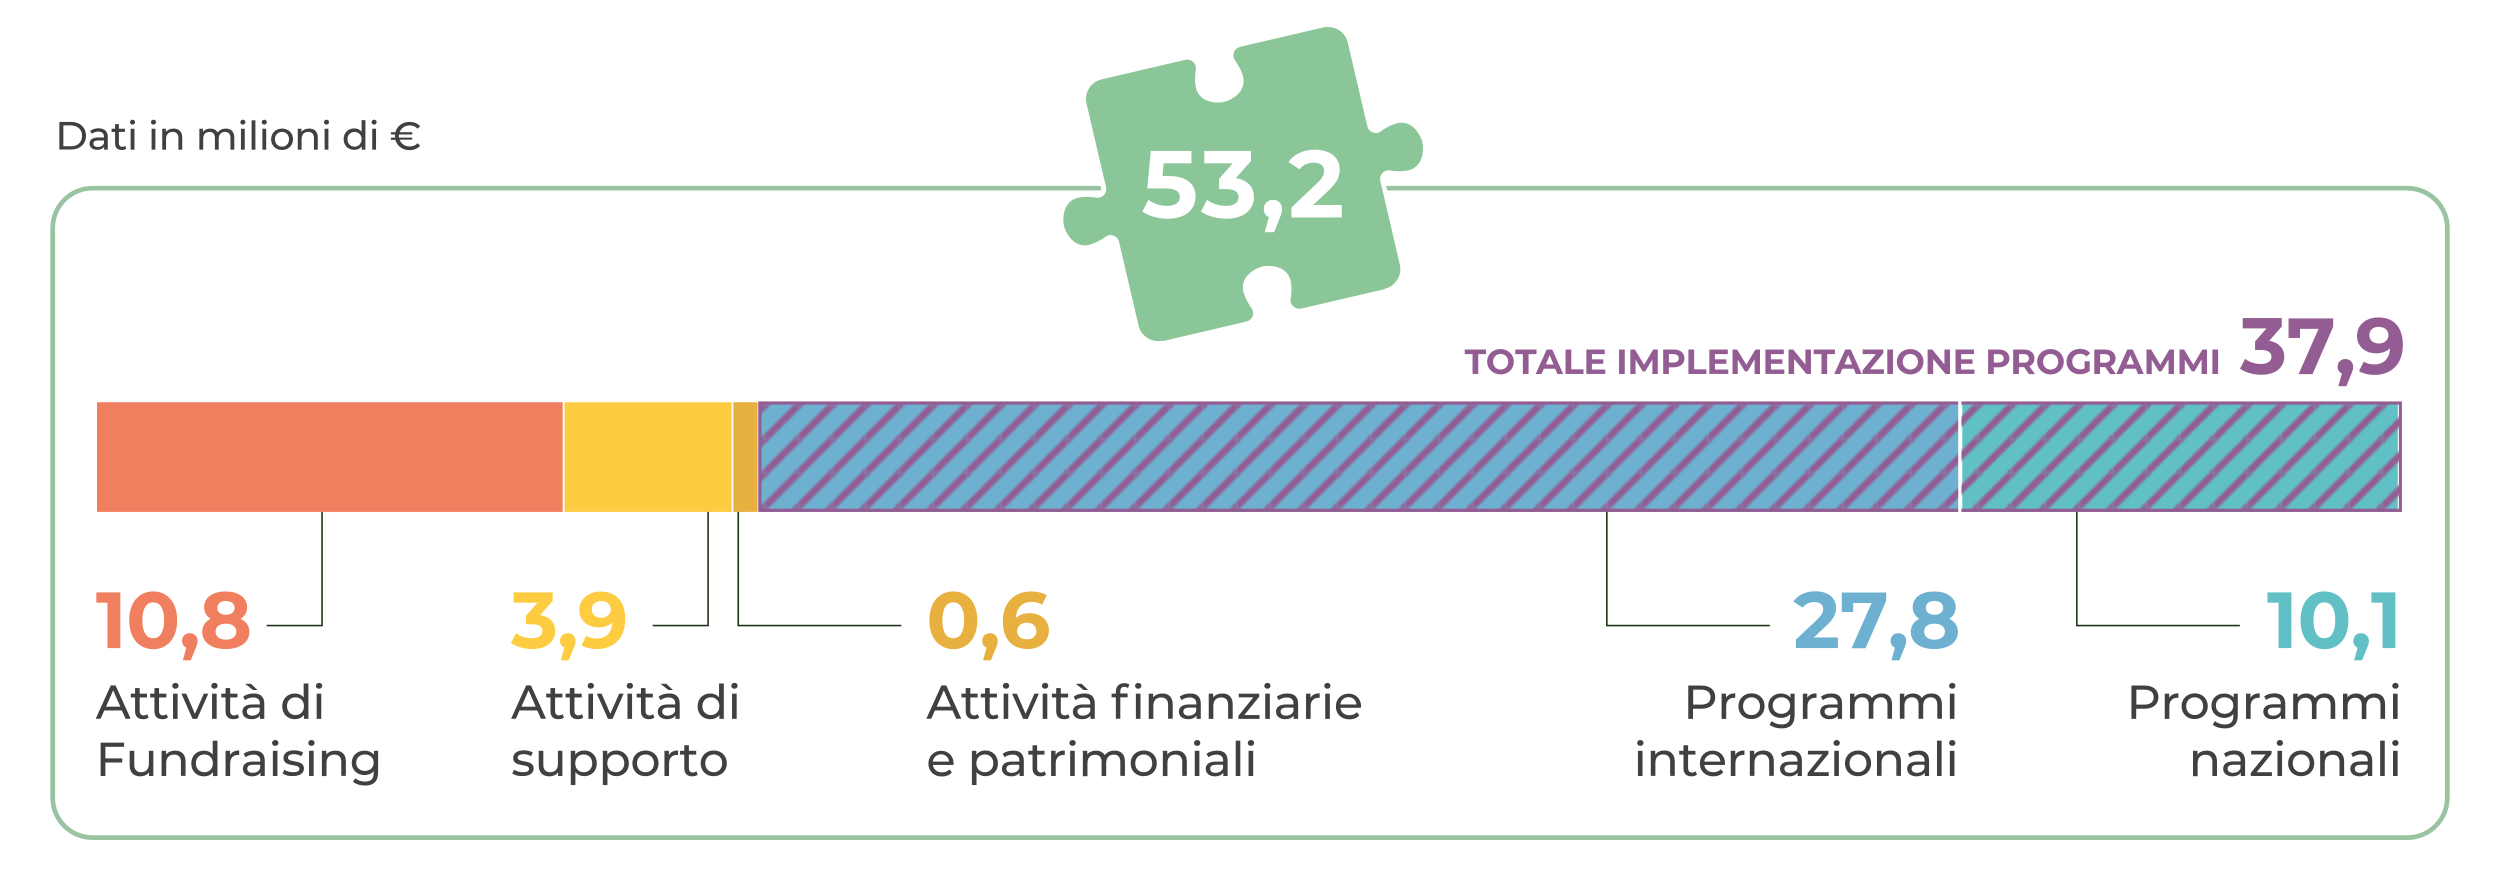<?xml version="1.0" encoding="utf-8"?>
<!-- Generator: Adobe Illustrator 27.9.4, SVG Export Plug-In . SVG Version: 9.03 Build 54784)  -->
<svg version="1.1" id="Livello_1" xmlns="http://www.w3.org/2000/svg" xmlns:xlink="http://www.w3.org/1999/xlink" x="0px" y="0px"
	 viewBox="0 0 1575 550" style="enable-background:new 0 0 1575 550;" xml:space="preserve">
<style type="text/css">
	.st0{fill:none;}
	.st1{fill:#935C92;}
	.st2{fill:#61C0C5;stroke:#FFFFFF;stroke-miterlimit:10;}
	.st3{fill:#6EB0D0;stroke:#FFFFFF;stroke-miterlimit:10;}
	.st4{fill:#E7B03F;stroke:#FFFFFF;stroke-miterlimit:10;}
	.st5{fill:#FECC40;stroke:#FFFFFF;stroke-miterlimit:10;}
	.st6{fill:#EF7F5E;stroke:#FFFFFF;stroke-miterlimit:10;}
	.st7{fill:url(#SVGID_1_);}
	.st8{fill:none;stroke:#FFFFFF;stroke-width:2;stroke-miterlimit:10;}
	.st9{fill:#9AC3A1;}
	.st10{fill:#8AC697;}
	.st11{fill:#FFFFFF;}
	.st12{fill:#404040;}
	.st13{fill:#61C0C5;}
	.st14{fill:#6EB0D0;}
	.st15{fill:#E7B03F;}
	.st16{fill:#FECC40;}
	.st17{fill:#EF7F5E;}
	.st18{fill:none;stroke:#1D3317;stroke-miterlimit:10;}
</style>
<pattern  x="112.1" y="-941.3" width="15.8" height="15.8" patternUnits="userSpaceOnUse" id="Nuovo_campione_pattern_2" viewBox="0 -15.8 15.8 15.8" style="overflow:visible;">
	<g>
		<rect y="-15.8" class="st0" width="15.8" height="15.8"/>
		<path class="st1" d="M15.8,0h-2.3L0-13.4v-2.3h2.3L15.8-2.3V0z M13.4-15.8l2.3,2.3v-2.3H13.4z M2.3,0L0-2.3L0,0H2.3z"/>
	</g>
</pattern>
<g>
	<g>
		<g>
			<g>
				<g>
					<path class="st1" d="M927.7,223.1h-4.9v-2.9h13.4v2.9h-4.9v12.5h-3.6V223.1z"/>
					<path class="st1" d="M936.9,227.9c0-4.6,3.6-8,8.4-8c4.8,0,8.4,3.4,8.4,8s-3.6,8-8.4,8C940.5,235.8,936.9,232.4,936.9,227.9z
						 M950.2,227.9c0-2.9-2.1-4.9-4.8-4.9s-4.8,2-4.8,4.9s2.1,4.9,4.8,4.9S950.2,230.8,950.2,227.9z"/>
					<path class="st1" d="M959.5,223.1h-4.9v-2.9H968v2.9H963v12.5h-3.6V223.1z"/>
					<path class="st1" d="M979.8,232.3h-7.2l-1.4,3.3h-3.7l6.9-15.4h3.5l6.9,15.4h-3.7L979.8,232.3z M978.7,229.6l-2.4-5.9l-2.4,5.9
						H978.7z"/>
					<path class="st1" d="M986.3,220.2h3.6v12.5h7.7v2.9h-11.3V220.2z"/>
					<path class="st1" d="M1011.3,232.7v2.9h-11.9v-15.4h11.6v2.9h-8.1v3.3h7.2v2.8h-7.2v3.6H1011.3z"/>
					<path class="st1" d="M1020,220.2h3.6v15.4h-3.6V220.2z"/>
					<path class="st1" d="M1041,235.6l0-9.2l-4.5,7.6h-1.6l-4.5-7.4v9h-3.3v-15.4h2.9l5.8,9.6l5.7-9.6h2.9l0,15.4H1041z"/>
					<path class="st1" d="M1061.2,225.8c0,3.4-2.6,5.6-6.7,5.6h-3.1v4.2h-3.6v-15.4h6.7C1058.6,220.2,1061.2,222.3,1061.2,225.8z
						 M1057.6,225.8c0-1.7-1.1-2.7-3.3-2.7h-2.9v5.3h2.9C1056.5,228.4,1057.6,227.4,1057.6,225.8z"/>
					<path class="st1" d="M1063.7,220.2h3.6v12.5h7.7v2.9h-11.3V220.2z"/>
					<path class="st1" d="M1088.8,232.7v2.9h-11.9v-15.4h11.6v2.9h-8.1v3.3h7.2v2.8h-7.2v3.6H1088.8z"/>
					<path class="st1" d="M1105.4,235.6l0-9.2l-4.5,7.6h-1.6l-4.5-7.4v9h-3.3v-15.4h2.9l5.8,9.6l5.7-9.6h2.9l0,15.4H1105.4z"/>
					<path class="st1" d="M1124.1,232.7v2.9h-11.9v-15.4h11.6v2.9h-8.1v3.3h7.2v2.8h-7.2v3.6H1124.1z"/>
					<path class="st1" d="M1140.9,220.2v15.4h-2.9l-7.7-9.4v9.4h-3.5v-15.4h2.9l7.7,9.4v-9.4H1140.9z"/>
					<path class="st1" d="M1147.5,223.1h-4.9v-2.9h13.4v2.9h-4.9v12.5h-3.6V223.1z"/>
					<path class="st1" d="M1167.9,232.3h-7.2l-1.4,3.3h-3.7l6.9-15.4h3.5l6.9,15.4h-3.7L1167.9,232.3z M1166.8,229.6l-2.4-5.9
						l-2.4,5.9H1166.8z"/>
					<path class="st1" d="M1186.9,232.7v2.9h-13.5v-2.3l8.4-10.2h-8.3v-2.9h13v2.3l-8.4,10.2H1186.9z"/>
					<path class="st1" d="M1189,220.2h3.6v15.4h-3.6V220.2z"/>
					<path class="st1" d="M1195,227.9c0-4.6,3.6-8,8.4-8c4.8,0,8.4,3.4,8.4,8s-3.6,8-8.4,8C1198.6,235.8,1195,232.4,1195,227.9z
						 M1208.3,227.9c0-2.9-2.1-4.9-4.8-4.9c-2.8,0-4.8,2-4.8,4.9s2.1,4.9,4.8,4.9C1206.2,232.8,1208.3,230.8,1208.3,227.9z"/>
					<path class="st1" d="M1228.5,220.2v15.4h-2.9l-7.7-9.4v9.4h-3.5v-15.4h2.9l7.7,9.4v-9.4H1228.5z"/>
					<path class="st1" d="M1243.9,232.7v2.9h-11.9v-15.4h11.6v2.9h-8.1v3.3h7.2v2.8h-7.2v3.6H1243.9z"/>
					<path class="st1" d="M1265.9,225.8c0,3.4-2.6,5.6-6.7,5.6h-3.1v4.2h-3.6v-15.4h6.7C1263.3,220.2,1265.9,222.3,1265.9,225.8z
						 M1262.3,225.8c0-1.7-1.1-2.7-3.3-2.7h-2.9v5.3h2.9C1261.2,228.4,1262.3,227.4,1262.3,225.8z"/>
					<path class="st1" d="M1278.2,235.6l-3-4.3h-0.2h-3.1v4.3h-3.6v-15.4h6.7c4.1,0,6.7,2.1,6.7,5.6c0,2.3-1.2,4-3.2,4.9l3.5,5
						H1278.2z M1274.9,223.1h-2.9v5.4h2.9c2.2,0,3.3-1,3.3-2.7C1278.2,224.1,1277.1,223.1,1274.9,223.1z"/>
					<path class="st1" d="M1283.4,227.9c0-4.6,3.6-8,8.4-8c4.8,0,8.4,3.4,8.4,8s-3.6,8-8.4,8C1287,235.8,1283.4,232.4,1283.4,227.9z
						 M1296.7,227.9c0-2.9-2.1-4.9-4.8-4.9s-4.8,2-4.8,4.9s2.1,4.9,4.8,4.9S1296.7,230.8,1296.7,227.9z"/>
					<path class="st1" d="M1313.2,227.6h3.3v6.2c-1.7,1.3-4,2-6.2,2c-4.8,0-8.4-3.3-8.4-8s3.6-8,8.5-8c2.7,0,5,0.9,6.4,2.7l-2.3,2.1
						c-1.1-1.2-2.4-1.7-4-1.7c-3,0-5,2-5,4.9c0,2.9,2,4.9,5,4.9c1,0,1.9-0.2,2.8-0.7V227.6z"/>
					<path class="st1" d="M1329.3,235.6l-3-4.3h-0.2h-3.1v4.3h-3.6v-15.4h6.7c4.1,0,6.7,2.1,6.7,5.6c0,2.3-1.2,4-3.2,4.9l3.5,5
						H1329.3z M1326,223.1h-2.9v5.4h2.9c2.2,0,3.3-1,3.3-2.7C1329.3,224.1,1328.2,223.1,1326,223.1z"/>
					<path class="st1" d="M1345.6,232.3h-7.2l-1.4,3.3h-3.7l6.9-15.4h3.5l6.9,15.4h-3.7L1345.6,232.3z M1344.5,229.6l-2.4-5.9
						l-2.4,5.9H1344.5z"/>
					<path class="st1" d="M1366.2,235.6l0-9.2l-4.5,7.6h-1.6l-4.5-7.4v9h-3.3v-15.4h2.9l5.8,9.6l5.7-9.6h2.9l0,15.4H1366.2z"/>
					<path class="st1" d="M1387,235.6l0-9.2l-4.5,7.6h-1.6l-4.5-7.4v9h-3.3v-15.4h2.9l5.8,9.6l5.7-9.6h2.9l0,15.4H1387z"/>
					<path class="st1" d="M1393.8,220.2h3.6v15.4h-3.6V220.2z"/>
				</g>
			</g>
		</g>
	</g>
	<g>
		<g>
			<g>
				<rect x="1235.7" y="252.9" class="st2" width="275.4" height="70.1"/>
			</g>
		</g>
		<g>
			<g>
				<rect x="477.7" y="252.9" class="st3" width="757.9" height="70.1"/>
			</g>
		</g>
		<g>
			<g>
				<rect x="461.4" y="252.9" class="st4" width="16.4" height="70.1"/>
			</g>
		</g>
		<g>
			<g>
				<rect x="355.1" y="252.9" class="st5" width="106.3" height="70.1"/>
			</g>
		</g>
		<g>
			<g>
				<rect x="60.6" y="252.9" class="st6" width="294.4" height="70.1"/>
			</g>
		</g>
	</g>
	<g>
		<g>
			<path class="st1" d="M1439.1,224.8c0,5.9-4.6,11.3-14.5,11.3c-4.9,0-10-1.4-13.4-3.8l3.2-6.2c2.7,2,6.4,3.2,10,3.2
				c4.1,0,6.6-1.7,6.6-4.5c0-2.7-2-4.3-6.6-4.3h-3.7v-5.4l7.2-8.2h-15v-6.5h24.6v5.3l-7.9,9C1435.9,215.8,1439.1,219.7,1439.1,224.8
				z"/>
			<path class="st1" d="M1469.9,200.5v5.3l-13,29.9h-8.8l12.6-28.5H1449v5.7h-7.2v-12.3H1469.9z"/>
			<path class="st1" d="M1482.5,231.1c0,1.3-0.2,2.3-1.4,5l-2.9,7.2h-5l2.2-8c-1.7-0.7-2.7-2.2-2.7-4.3c0-2.9,2.1-4.8,4.9-4.8
				C1480.5,226.2,1482.5,228.2,1482.5,231.1z"/>
			<path class="st1" d="M1513.8,217.3c0,12.1-7.3,18.9-17.9,18.9c-3.7,0-7.3-0.9-9.7-2.4l3-6c1.9,1.3,4.2,1.8,6.6,1.8
				c5.8,0,9.6-3.5,9.9-10.2c-2.1,2.1-5.1,3.2-8.7,3.2c-6.8,0-12.1-4.3-12.1-10.9c0-7.2,5.9-11.7,13.3-11.7
				C1507.8,199.8,1513.8,205.9,1513.8,217.3z M1504.7,211.1c0-3-2.3-5.2-6.1-5.2c-3.5,0-5.9,2-5.9,5.2s2.4,5.3,6,5.3
				C1502.2,216.4,1504.7,214.2,1504.7,211.1z"/>
		</g>
	</g>
	<g>
		<g>
			<g>
				
					<pattern  id="SVGID_1_" xlink:href="#Nuovo_campione_pattern_2" patternTransform="matrix(1.327 0 0 -1.338 2669.111 8115.002)">
				</pattern>
				<rect x="478.7" y="253.9" class="st7" width="1033.5" height="67.6"/>
				<path class="st1" d="M1511.3,254.9v65.6H479.7v-65.6H1511.3 M1513.3,252.9H477.7v69.6h1035.5V252.9L1513.3,252.9z"/>
			</g>
		</g>
	</g>
	<line class="st8" x1="1234.7" y1="252.4" x2="1234.7" y2="323"/>
	<g>
		<path class="st9" d="M1516.7,120.1c13,0,23.6,10.5,23.6,23.6v358.9c0,13-10.5,23.6-23.6,23.6H58.3c-13,0-23.6-10.5-23.6-23.6
			V143.6c0-13,10.5-23.6,23.6-23.6H1516.7 M1516.7,117.1H58.3c-14.6,0-26.6,11.9-26.6,26.6v358.9c0,14.6,11.9,26.6,26.6,26.6h1458.4
			c14.6,0,26.6-11.9,26.6-26.6V143.6C1543.3,129,1531.4,117.1,1516.7,117.1L1516.7,117.1z"/>
	</g>
	<g>
		<path class="st10" d="M731,216.4c-0.6,0.1-1.1,0.1-1.7,0.1c-6.6,0-12.3-4.5-13.8-11l-0.1-0.4l0,0l-12.2-52.3
			c-0.4-1.8-2.1-3.1-3.9-3.1c-0.8,0-1.5,0.2-2.2,0.7c-3.8,2.7-7.4,4.4-10.7,5.3c-1.1,0.3-2.3,0.4-3.4,0.4c-8.3,0-13.3-8.3-14.5-13.5
			c-0.7-2.9-1-9.2,2.1-14.1c1.9-2.9,4.6-4.8,8.1-5.5c1.6-0.3,3.4-0.5,5.4-0.5c2,0,4.2,0.2,6.5,0.5c0.2,0,0.4,0,0.6,0
			c1.2,0,2.3-0.5,3-1.5c0.8-1,1-2.2,0.8-3.4l-10.9-47l0,0l-1.3-5.8c-1.7-7.5,2.8-15,10.2-16.9l0,0l0.4-0.1l52.7-12.3
			c0.5-0.1,1.1-0.2,1.6-0.2c2,0,4,0.9,5.3,2.5c1.3,1.5,1.9,3.5,1.6,5.5c-0.7,4.2-0.7,7.8-0.1,10.8c1.6,7.5,9.2,8.3,12.4,8.3
			c1.3,0,2.6-0.1,3.6-0.4c3.2-0.7,7.6-3.2,9.8-6.8c1.4-2.3,1.7-4.8,1-7.4c-0.8-2.9-2.4-6.2-4.8-9.7c-1.3-1.9-1.6-4.2-0.8-6.4
			c0.8-2.2,2.7-3.8,5-4.3L835,15.5l0,0.1c0.6-0.1,1.2-0.1,1.8-0.1c6.6,0,12.3,4.5,13.8,11l0.8,3.6l0,0l11.4,49.1
			c0.4,1.8,2.1,3.1,3.9,3.1c0.8,0,1.5-0.2,2.2-0.7c3.8-2.7,7.4-4.4,10.7-5.3c1.1-0.3,2.3-0.4,3.4-0.4c8.3,0,13.3,8.3,14.5,13.5
			c0.7,2.9,1,9.2-2.1,14.1c-1.9,2.9-4.6,4.8-8.1,5.5c-1.6,0.3-3.4,0.5-5.4,0.5c-2,0-4.2-0.2-6.5-0.5c-0.2,0-0.4,0-0.6,0
			c-1.2,0-2.3,0.5-3,1.5c-0.8,1-1,2.2-0.8,3.4l12.2,52.1l0.2,0.6c0.9,3.7,0.2,7.5-1.8,10.7c-1.7,2.8-4.3,4.8-7.4,5.9l0.1,0.3
			L820,196c-0.5,0.1-1.1,0.2-1.6,0.2c-2,0-4-0.9-5.3-2.5c-1.3-1.5-1.9-3.5-1.6-5.5c0.7-4.2,0.7-7.8,0.1-10.8
			c-1.6-7.5-9.2-8.3-12.4-8.3c-1.3,0-2.6,0.1-3.6,0.4c-3.2,0.7-7.6,3.2-9.8,6.8c-1.4,2.3-1.7,4.8-1,7.4c0.8,2.9,2.4,6.2,4.8,9.7
			c1.3,1.9,1.6,4.2,0.8,6.4c-0.8,2.2-2.7,3.8-5,4.3L733,216.3l-1.8,1.4L731,216.4z"/>
		<path class="st11" d="M836.8,17c5.8,0,11,4,12.3,9.8l0,0l0,0l0,0l0,0l12.3,52.7c0.6,2.6,2.9,4.3,5.4,4.3c1,0,2.1-0.3,3-1
			c2.9-2.1,6.5-4.1,10.2-5.1c1-0.3,2-0.4,3-0.4c7.6,0,12.1,8,13.1,12.3c1.1,4.8,0.5,15.8-9.1,17.8c-1.6,0.3-3.4,0.5-5.1,0.5
			c-2.1,0-4.3-0.2-6.3-0.5c-0.3,0-0.6-0.1-0.8-0.1c-3.4,0-6,3.3-5.2,6.7l12.3,52.7l0,0l0,0l0,0l0,0l0,0l0,0
			c1.6,6.8-2.7,13.6-9.5,15.2l0,0l0,0c0,0,0,0,0,0l0.1,0.2l-52.7,12.3c-0.4,0.1-0.8,0.1-1.3,0.1c-3.2,0-5.9-2.9-5.4-6.2
			c0.6-3.6,0.8-7.7,0-11.3c-1.6-7.5-8.6-9.5-13.9-9.5c-1.5,0-2.9,0.2-3.9,0.4c-4.8,1.1-14.4,6.6-11.9,16.1c0.9,3.6,3,7.2,5.1,10.2
			c2.2,3.1,0.5,7.5-3.3,8.4l-52.7,12.3l0,0l0-0.3l0,0c-1,0.2-1.9,0.3-2.9,0.3c-5.8,0-11-4-12.3-9.8l0,0l0,0l0,0l-12.3-52.7
			c-0.6-2.6-2.9-4.3-5.4-4.3c-1,0-2.1,0.3-3,1c-2.9,2.1-6.5,4.1-10.2,5.1c-1,0.3-2,0.4-3,0.4c-7.6,0-12.1-8-13.1-12.3
			c-1.1-4.8-0.5-15.8,9.1-17.8c1.6-0.3,3.4-0.5,5.1-0.5c2.1,0,4.3,0.2,6.3,0.5c0.3,0,0.6,0.1,0.8,0.1c3.4,0,6-3.3,5.2-6.7
			l-12.3-52.7l0,0l0,0l0,0c-1.6-6.8,2.7-13.6,9.5-15.2l0,0l0,0l52.7-12.3c0.4-0.1,0.8-0.1,1.3-0.1c3.2,0,5.9,2.9,5.4,6.2
			c-0.6,3.6-0.8,7.7,0,11.3c1.6,7.5,8.6,9.5,13.9,9.5c1.5,0,2.9-0.2,3.9-0.4c4.8-1.1,14.4-6.6,11.9-16.1c-0.9-3.6-3-7.2-5.1-10.2
			c-2.2-3.1-0.5-7.5,3.3-8.4l52.7-12.3l0,0l0,0C834.8,17.1,835.8,17,836.8,17 M872.3,182.3L872.3,182.3L872.3,182.3L872.3,182.3
			 M732.3,214.9L732.3,214.9L732.3,214.9L732.3,214.9 M836.1,13.7l-2.9,0.7l-52.7,12.3c-2.8,0.6-5,2.6-6,5.3c-1,2.6-0.6,5.5,1,7.8
			c2.3,3.3,3.9,6.4,4.6,9.2c0.6,2.3,0.3,4.4-0.9,6.3c-2.1,3.4-6.4,5.5-8.9,6.1c-0.9,0.2-2.1,0.3-3.2,0.3c-2.8,0-9.6-0.7-11-7.1
			c-0.6-2.8-0.6-6.2,0.1-10.3c0.4-2.4-0.3-4.8-1.9-6.7c-1.6-1.9-4-3-6.5-3c-0.6,0-1.3,0.1-1.9,0.2L693.2,47l-0.7,0.2l-0.1,0.1
			c-8,2.3-12.9,10.5-11,18.7l2.7,11.4l0,0l9.6,41.3c0.2,0.7,0,1.5-0.5,2.1c-0.5,0.6-1.1,0.9-1.8,0.9c-0.1,0-0.2,0-0.4,0
			c-2.4-0.4-4.6-0.6-6.7-0.6c-2.1,0-4,0.2-5.7,0.5c-3.9,0.8-7,3-9.1,6.2c-3,4.7-3.3,11-2.3,15.2c0.7,3.1,2.5,6.5,4.7,9.1
			c3.1,3.7,7,5.6,11.3,5.6c1.2,0,2.5-0.2,3.7-0.5c3.5-0.9,7.2-2.7,11.1-5.5c0.4-0.3,0.8-0.4,1.3-0.4c1,0,2.1,0.7,2.4,1.9l12.1,51.9
			l0,0l0.2,0.8c1.7,7.1,7.9,12.1,15.3,12.1c0.1,0,0.2,0,0.4,0l0.4,2.6l3.6-2.9l52-12.1c2.8-0.6,5-2.6,6-5.3c1-2.6,0.6-5.5-1-7.8
			c-2.3-3.3-3.9-6.4-4.6-9.2c-0.6-2.3-0.3-4.4,0.9-6.3c2.1-3.4,6.4-5.5,8.9-6.1c0.9-0.2,2.1-0.3,3.2-0.3c2.8,0,9.6,0.7,11,7.1
			c0.6,2.8,0.6,6.2-0.1,10.3c-0.4,2.4,0.3,4.8,1.9,6.7c1.6,1.9,4,3,6.5,3c0.6,0,1.3-0.1,1.9-0.2l52.7-12.3l2.9-0.7l-0.1-0.5
			c5.9-2.6,9.6-8.7,9.2-15.2l0.2-0.1l-0.4-1.9c0-0.2-0.1-0.5-0.1-0.7l-0.3-1.2l0,0l-12-51.5c-0.2-0.7,0-1.5,0.5-2.1
			c0.5-0.6,1.1-0.9,1.8-0.9c0.1,0,0.2,0,0.4,0c2.4,0.4,4.6,0.6,6.7,0.6c2.1,0,4-0.2,5.7-0.5c3.9-0.8,7-3,9.1-6.2
			c3-4.7,3.3-11,2.3-15.2c-0.7-3.1-2.5-6.5-4.7-9.1c-3.1-3.7-7-5.6-11.3-5.6c-1.2,0-2.5,0.2-3.7,0.5c-3.5,0.9-7.2,2.7-11.1,5.5
			c-0.4,0.3-0.8,0.4-1.3,0.4c-1,0-2.1-0.7-2.4-1.9l-10.6-45.6l0,0l-1.6-7.1c0-0.2-0.1-0.4-0.1-0.6l0-0.1l0,0
			c-1.9-6.8-8-11.5-15.1-11.5c-0.2,0-0.4,0-0.6,0L836.1,13.7L836.1,13.7z"/>
	</g>
	<g>
		<g>
			<path class="st11" d="M753.2,123.9c0,7.4-5.5,13.9-17.5,13.9c-5.8,0-11.9-1.6-16-4.5l3.8-7.4c3.2,2.4,7.6,3.8,11.9,3.8
				c4.9,0,7.9-2,7.9-5.5c0-3.3-2.2-5.5-9.8-5.5h-10.7l2.2-23.6h25.6v7.8h-17.5l-0.7,8h3.4C748.3,110.8,753.2,116.4,753.2,123.9z"/>
			<path class="st11" d="M790,124.2c0,7.1-5.5,13.6-17.4,13.6c-5.9,0-11.9-1.6-16-4.5l3.8-7.4c3.2,2.4,7.6,3.8,12,3.8
				c4.9,0,7.9-2,7.9-5.4c0-3.2-2.3-5.2-7.9-5.2h-4.4v-6.4l8.6-9.8h-17.9v-7.8h29.4v6.3l-9.5,10.8C786.2,113.4,790,118,790,124.2z"/>
			<path class="st11" d="M807.7,131.7c0,1.6-0.2,2.7-1.6,6l-3.4,8.6h-5.9l2.6-9.5c-2-0.8-3.2-2.6-3.2-5.1c0-3.5,2.5-5.8,5.8-5.8
				C805.3,125.9,807.7,128.2,807.7,131.7z"/>
			<path class="st11" d="M845.3,129.1v7.9h-31.7v-6.3l16.2-15.3c3.7-3.5,4.4-5.7,4.4-7.7c0-3.3-2.3-5.2-6.7-5.2
				c-3.6,0-6.7,1.4-8.7,4.2l-7.1-4.6c3.2-4.7,9.1-7.8,16.7-7.8c9.4,0,15.6,4.8,15.6,12.4c0,4.1-1.1,7.8-7,13.3l-9.7,9.1H845.3z"/>
		</g>
	</g>
	<g>
		<g>
			<g>
				<path class="st12" d="M1359.8,439.2c0,4.6-3.3,7.3-8.8,7.3h-5.2v6.4h-3v-21h8.2C1356.5,431.9,1359.8,434.6,1359.8,439.2z
					 M1356.8,439.2c0-3-2-4.7-5.8-4.7h-5.1v9.4h5.1C1354.8,443.9,1356.8,442.2,1356.8,439.2z"/>
				<path class="st12" d="M1372.4,436.8v2.8c-0.2,0-0.5,0-0.7,0c-3.1,0-5,1.9-5,5.4v7.9h-2.9V437h2.8v2.7
					C1367.6,437.8,1369.6,436.8,1372.4,436.8z"/>
				<path class="st12" d="M1374.4,444.9c0-4.7,3.5-8.1,8.3-8.1c4.8,0,8.2,3.4,8.2,8.1s-3.5,8.1-8.2,8.1
					C1377.9,453.1,1374.4,449.7,1374.4,444.9z M1388,444.9c0-3.4-2.3-5.6-5.3-5.6c-3.1,0-5.4,2.2-5.4,5.6s2.3,5.6,5.4,5.6
					C1385.7,450.5,1388,448.3,1388,444.9z"/>
				<path class="st12" d="M1409.8,437v13.7c0,5.6-2.8,8.2-8.2,8.2c-2.9,0-5.8-0.8-7.6-2.4l1.4-2.2c1.5,1.3,3.8,2.1,6.1,2.1
					c3.8,0,5.5-1.7,5.5-5.3v-1.3c-1.4,1.7-3.5,2.5-5.7,2.5c-4.6,0-8.1-3.1-8.1-7.7s3.5-7.7,8.1-7.7c2.4,0,4.5,0.9,5.9,2.6V437
					H1409.8z M1407,444.5c0-3.1-2.3-5.2-5.5-5.2c-3.2,0-5.5,2.1-5.5,5.2c0,3.1,2.3,5.2,5.5,5.2C1404.7,449.7,1407,447.6,1407,444.5z
					"/>
				<path class="st12" d="M1423.6,436.8v2.8c-0.2,0-0.5,0-0.7,0c-3.1,0-5,1.9-5,5.4v7.9h-2.9V437h2.8v2.7
					C1418.8,437.8,1420.8,436.8,1423.6,436.8z"/>
				<path class="st12" d="M1439.7,443.3v9.6h-2.7v-2.1c-1,1.4-2.7,2.3-5.2,2.3c-3.6,0-5.9-1.9-5.9-4.7c0-2.6,1.6-4.7,6.4-4.7h4.6
					v-0.6c0-2.4-1.4-3.8-4.3-3.8c-1.9,0-3.8,0.7-5,1.7l-1.2-2.2c1.6-1.3,4-2,6.6-2C1437.2,436.8,1439.7,438.9,1439.7,443.3z
					 M1436.8,448v-2.2h-4.4c-2.8,0-3.7,1.1-3.7,2.5c0,1.6,1.3,2.6,3.5,2.6C1434.4,450.8,1436.1,449.9,1436.8,448z"/>
				<path class="st12" d="M1471.2,443.7v9.2h-2.9v-8.8c0-3.1-1.5-4.6-4.1-4.6c-2.9,0-4.8,1.8-4.8,5.3v8.2h-2.9v-8.8
					c0-3.1-1.5-4.6-4.1-4.6c-2.9,0-4.8,1.8-4.8,5.3v8.2h-2.9V437h2.8v2.4c1.1-1.6,3.1-2.5,5.5-2.5c2.4,0,4.5,1,5.5,2.9
					c1.2-1.8,3.4-2.9,6.1-2.9C1468.5,436.8,1471.2,439.1,1471.2,443.7z"/>
				<path class="st12" d="M1502.6,443.7v9.2h-2.9v-8.8c0-3.1-1.5-4.6-4.1-4.6c-2.9,0-4.8,1.8-4.8,5.3v8.2h-2.9v-8.8
					c0-3.1-1.5-4.6-4.1-4.6c-2.9,0-4.8,1.8-4.8,5.3v8.2h-2.9V437h2.8v2.4c1.1-1.6,3.1-2.5,5.5-2.5c2.4,0,4.5,1,5.5,2.9
					c1.2-1.8,3.4-2.9,6.1-2.9C1500,436.8,1502.6,439.1,1502.6,443.7z"/>
				<path class="st12" d="M1507.1,432.1c0-1,0.8-1.9,2-1.9s2,0.8,2,1.8c0,1.1-0.8,1.9-2,1.9C1508,433.9,1507.1,433.1,1507.1,432.1z
					 M1507.6,437h2.9v15.9h-2.9V437z"/>
				<path class="st12" d="M1396.7,479.7v9.2h-2.9v-8.8c0-3.1-1.6-4.6-4.3-4.6c-3.1,0-5,1.8-5,5.3v8.2h-2.9V473h2.8v2.4
					c1.2-1.6,3.2-2.5,5.7-2.5C1394,472.8,1396.7,475.1,1396.7,479.7z"/>
				<path class="st12" d="M1414.4,479.3v9.6h-2.7v-2.1c-1,1.4-2.7,2.3-5.2,2.3c-3.6,0-5.9-1.9-5.9-4.7c0-2.6,1.6-4.7,6.4-4.7h4.6
					v-0.6c0-2.4-1.4-3.8-4.3-3.8c-1.9,0-3.8,0.7-5,1.7l-1.2-2.2c1.6-1.3,4-2,6.6-2C1411.9,472.8,1414.4,474.9,1414.4,479.3z
					 M1411.5,484v-2.2h-4.4c-2.8,0-3.7,1.1-3.7,2.5c0,1.6,1.3,2.6,3.5,2.6C1409.1,486.8,1410.8,485.9,1411.5,484z"/>
				<path class="st12" d="M1431.3,486.5v2.4h-13.3V487l9.4-11.7h-9.2V473h12.9v1.9l-9.4,11.6H1431.3z"/>
				<path class="st12" d="M1434.3,468.1c0-1,0.8-1.9,2-1.9c1.1,0,2,0.8,2,1.8c0,1.1-0.8,1.9-2,1.9
					C1435.2,469.9,1434.3,469.1,1434.3,468.1z M1434.8,473h2.9v15.9h-2.9V473z"/>
				<path class="st12" d="M1441.5,480.9c0-4.7,3.5-8.1,8.3-8.1c4.8,0,8.2,3.4,8.2,8.1s-3.5,8.1-8.2,8.1
					C1445,489.1,1441.5,485.7,1441.5,480.9z M1455.1,480.9c0-3.4-2.3-5.6-5.3-5.6c-3.1,0-5.4,2.2-5.4,5.6s2.3,5.6,5.4,5.6
					C1452.8,486.5,1455.1,484.3,1455.1,480.9z"/>
				<path class="st12" d="M1476.8,479.7v9.2h-2.9v-8.8c0-3.1-1.6-4.6-4.3-4.6c-3.1,0-5,1.8-5,5.3v8.2h-2.9V473h2.8v2.4
					c1.2-1.6,3.2-2.5,5.7-2.5C1474.1,472.8,1476.8,475.1,1476.8,479.7z"/>
				<path class="st12" d="M1494.5,479.3v9.6h-2.7v-2.1c-1,1.4-2.7,2.3-5.2,2.3c-3.6,0-5.9-1.9-5.9-4.7c0-2.6,1.6-4.7,6.4-4.7h4.6
					v-0.6c0-2.4-1.4-3.8-4.3-3.8c-1.9,0-3.8,0.7-5,1.7l-1.2-2.2c1.6-1.3,4-2,6.6-2C1492,472.8,1494.5,474.9,1494.5,479.3z
					 M1491.6,484v-2.2h-4.4c-2.8,0-3.7,1.1-3.7,2.5c0,1.6,1.3,2.6,3.5,2.6C1489.2,486.8,1490.9,485.9,1491.6,484z"/>
				<path class="st12" d="M1499.5,466.6h2.9v22.3h-2.9V466.6z"/>
				<path class="st12" d="M1507.1,468.1c0-1,0.8-1.9,2-1.9s2,0.8,2,1.8c0,1.1-0.8,1.9-2,1.9C1508,469.9,1507.1,469.1,1507.1,468.1z
					 M1507.6,473h2.9v15.9h-2.9V473z"/>
			</g>
		</g>
		<g>
			<g>
				<path class="st13" d="M1443.6,373.2v35.1h-8.1v-28.6h-7v-6.5H1443.6z"/>
				<path class="st13" d="M1449.3,390.8c0-11.6,6.4-18.2,15.1-18.2c8.7,0,15.1,6.6,15.1,18.2s-6.4,18.2-15.1,18.2
					C1455.7,408.9,1449.3,402.4,1449.3,390.8z M1471.2,390.8c0-8-2.8-11.3-6.9-11.3c-4,0-6.8,3.3-6.8,11.3c0,8,2.8,11.3,6.8,11.3
					C1468.4,402.1,1471.2,398.7,1471.2,390.8z"/>
				<path class="st13" d="M1492.4,403.8c0,1.3-0.2,2.3-1.4,5l-2.9,7.2h-5l2.2-8c-1.7-0.7-2.7-2.2-2.7-4.3c0-2.9,2.1-4.8,4.9-4.8
					C1490.3,399,1492.4,401,1492.4,403.8z"/>
				<path class="st13" d="M1509.1,373.2v35.1h-8.1v-28.6h-7v-6.5H1509.1z"/>
			</g>
		</g>
	</g>
	<g>
		<g>
			<g>
				<path class="st12" d="M1080.6,439.2c0,4.6-3.3,7.3-8.8,7.3h-5.2v6.4h-3v-21h8.2C1077.3,431.9,1080.6,434.6,1080.6,439.2z
					 M1077.6,439.2c0-3-2-4.7-5.8-4.7h-5.1v9.4h5.1C1075.6,443.9,1077.6,442.2,1077.6,439.2z"/>
				<path class="st12" d="M1093.2,436.8v2.8c-0.2,0-0.5,0-0.7,0c-3.1,0-5,1.9-5,5.4v7.9h-2.9V437h2.8v2.7
					C1088.4,437.8,1090.4,436.8,1093.2,436.8z"/>
				<path class="st12" d="M1095.2,444.9c0-4.7,3.5-8.1,8.3-8.1c4.8,0,8.2,3.4,8.2,8.1c0,4.7-3.5,8.1-8.2,8.1
					C1098.7,453.1,1095.2,449.7,1095.2,444.9z M1108.8,444.9c0-3.4-2.3-5.6-5.3-5.6c-3.1,0-5.4,2.2-5.4,5.6c0,3.4,2.3,5.6,5.4,5.6
					C1106.5,450.5,1108.8,448.3,1108.8,444.9z"/>
				<path class="st12" d="M1130.6,437v13.7c0,5.6-2.8,8.2-8.2,8.2c-2.9,0-5.8-0.8-7.6-2.4l1.4-2.2c1.5,1.3,3.8,2.1,6.1,2.1
					c3.8,0,5.5-1.7,5.5-5.3v-1.3c-1.4,1.7-3.5,2.5-5.7,2.5c-4.6,0-8.1-3.1-8.1-7.7s3.5-7.7,8.1-7.7c2.4,0,4.5,0.9,5.9,2.6V437
					H1130.6z M1127.8,444.5c0-3.1-2.3-5.2-5.5-5.2c-3.2,0-5.5,2.1-5.5,5.2c0,3.1,2.3,5.2,5.5,5.2
					C1125.5,449.7,1127.8,447.6,1127.8,444.5z"/>
				<path class="st12" d="M1144.4,436.8v2.8c-0.2,0-0.5,0-0.7,0c-3.1,0-5,1.9-5,5.4v7.9h-2.9V437h2.8v2.7
					C1139.6,437.8,1141.6,436.8,1144.4,436.8z"/>
				<path class="st12" d="M1160.5,443.3v9.6h-2.7v-2.1c-1,1.4-2.7,2.3-5.2,2.3c-3.6,0-5.9-1.9-5.9-4.7c0-2.5,1.6-4.6,6.4-4.6h4.6
					v-0.6c0-2.4-1.4-3.8-4.3-3.8c-1.9,0-3.8,0.7-5,1.7l-1.2-2.2c1.6-1.3,4-2,6.6-2C1158,436.8,1160.5,438.9,1160.5,443.3z
					 M1157.6,448v-2.2h-4.4c-2.8,0-3.7,1.1-3.7,2.5c0,1.6,1.3,2.6,3.5,2.6C1155.2,450.8,1156.9,449.9,1157.6,448z"/>
				<path class="st12" d="M1192,443.7v9.1h-2.9v-8.8c0-3.1-1.5-4.7-4.1-4.7c-2.9,0-4.8,1.8-4.8,5.3v8.2h-2.9v-8.8
					c0-3.1-1.5-4.7-4.1-4.7c-2.9,0-4.8,1.8-4.8,5.3v8.2h-2.9V437h2.8v2.4c1.1-1.6,3.1-2.5,5.5-2.5c2.4,0,4.5,1,5.5,2.9
					c1.2-1.8,3.4-2.9,6.1-2.9C1189.3,436.8,1192,439.1,1192,443.7z"/>
				<path class="st12" d="M1223.4,443.7v9.1h-2.9v-8.8c0-3.1-1.5-4.7-4.1-4.7c-2.9,0-4.8,1.8-4.8,5.3v8.2h-2.9v-8.8
					c0-3.1-1.5-4.7-4.1-4.7c-2.9,0-4.8,1.8-4.8,5.3v8.2h-2.9V437h2.8v2.4c1.1-1.6,3.1-2.5,5.5-2.5c2.4,0,4.5,1,5.5,2.9
					c1.2-1.8,3.4-2.9,6.1-2.9C1220.8,436.8,1223.4,439.1,1223.4,443.7z"/>
				<path class="st12" d="M1227.9,432.1c0-1,0.8-1.9,2-1.9s2,0.8,2,1.8c0,1.1-0.8,1.9-2,1.9C1228.8,433.9,1227.9,433.1,1227.9,432.1
					z M1228.4,437h2.9v15.9h-2.9V437z"/>
				<path class="st12" d="M1031.4,468.1c0-1,0.8-1.9,2-1.9c1.1,0,2,0.8,2,1.8c0,1.1-0.8,1.9-2,1.9
					C1032.2,469.9,1031.4,469.1,1031.4,468.1z M1031.9,473h2.9v15.9h-2.9V473z"/>
				<path class="st12" d="M1055.1,479.7v9.1h-2.9v-8.8c0-3.1-1.6-4.7-4.3-4.7c-3.1,0-5,1.8-5,5.3v8.2h-2.9V473h2.8v2.4
					c1.2-1.6,3.2-2.6,5.7-2.6C1052.4,472.8,1055.1,475.1,1055.1,479.7z"/>
				<path class="st12" d="M1069.1,488c-0.9,0.8-2.2,1.1-3.5,1.1c-3.2,0-5-1.8-5-5v-8.7h-2.7V473h2.7v-3.5h2.9v3.5h4.6v2.4h-4.6v8.6
					c0,1.7,0.9,2.7,2.5,2.7c0.8,0,1.7-0.3,2.2-0.8L1069.1,488z"/>
				<path class="st12" d="M1086.6,481.9h-12.9c0.4,2.8,2.6,4.6,5.8,4.6c1.9,0,3.4-0.6,4.6-1.9l1.6,1.9c-1.4,1.7-3.6,2.6-6.3,2.6
					c-5.1,0-8.5-3.4-8.5-8.1c0-4.7,3.4-8.1,8-8.1s7.9,3.3,7.9,8.2C1086.7,481.3,1086.7,481.6,1086.6,481.9z M1073.7,479.8h10.2
					c-0.3-2.7-2.3-4.6-5.1-4.6C1076.1,475.3,1074,477.1,1073.7,479.8z"/>
				<path class="st12" d="M1099,472.8v2.8c-0.2,0-0.5,0-0.7,0c-3.1,0-5,1.9-5,5.4v7.9h-2.9V473h2.8v2.7
					C1094.2,473.8,1096.2,472.8,1099,472.8z"/>
				<path class="st12" d="M1117.5,479.7v9.1h-2.9v-8.8c0-3.1-1.6-4.7-4.3-4.7c-3.1,0-5,1.8-5,5.3v8.2h-2.9V473h2.8v2.4
					c1.2-1.6,3.2-2.6,5.7-2.6C1114.8,472.8,1117.5,475.1,1117.5,479.7z"/>
				<path class="st12" d="M1135.2,479.3v9.6h-2.7v-2.1c-1,1.4-2.7,2.3-5.2,2.3c-3.6,0-5.9-1.9-5.9-4.7c0-2.5,1.6-4.6,6.4-4.6h4.6
					v-0.6c0-2.4-1.4-3.8-4.3-3.8c-1.9,0-3.8,0.7-5,1.7l-1.2-2.2c1.6-1.3,4-2,6.6-2C1132.7,472.8,1135.2,474.9,1135.2,479.3z
					 M1132.3,484v-2.2h-4.4c-2.8,0-3.7,1.1-3.7,2.5c0,1.6,1.3,2.6,3.5,2.6C1129.9,486.8,1131.6,485.9,1132.3,484z"/>
				<path class="st12" d="M1152.1,486.5v2.4h-13.3V487l9.4-11.7h-9.2V473h12.9v1.9l-9.4,11.6H1152.1z"/>
				<path class="st12" d="M1155.1,468.1c0-1,0.8-1.9,2-1.9c1.1,0,2,0.8,2,1.8c0,1.1-0.8,1.9-2,1.9
					C1156,469.9,1155.1,469.1,1155.1,468.1z M1155.6,473h2.9v15.9h-2.9V473z"/>
				<path class="st12" d="M1162.3,480.9c0-4.7,3.5-8.1,8.3-8.1c4.8,0,8.2,3.4,8.2,8.1c0,4.7-3.5,8.1-8.2,8.1
					C1165.8,489.1,1162.3,485.7,1162.3,480.9z M1175.9,480.9c0-3.4-2.3-5.6-5.3-5.6c-3.1,0-5.4,2.2-5.4,5.6c0,3.4,2.3,5.6,5.4,5.6
					C1173.6,486.5,1175.9,484.3,1175.9,480.9z"/>
				<path class="st12" d="M1197.6,479.7v9.1h-2.9v-8.8c0-3.1-1.6-4.7-4.3-4.7c-3.1,0-5,1.8-5,5.3v8.2h-2.9V473h2.8v2.4
					c1.2-1.6,3.2-2.6,5.7-2.6C1194.9,472.8,1197.6,475.1,1197.6,479.7z"/>
				<path class="st12" d="M1215.3,479.3v9.6h-2.7v-2.1c-1,1.4-2.7,2.3-5.2,2.3c-3.6,0-5.9-1.9-5.9-4.7c0-2.5,1.6-4.6,6.4-4.6h4.6
					v-0.6c0-2.4-1.4-3.8-4.3-3.8c-1.9,0-3.8,0.7-5,1.7l-1.2-2.2c1.6-1.3,4-2,6.6-2C1212.8,472.8,1215.3,474.9,1215.3,479.3z
					 M1212.4,484v-2.2h-4.4c-2.8,0-3.7,1.1-3.7,2.5c0,1.6,1.3,2.6,3.5,2.6C1210,486.8,1211.7,485.9,1212.4,484z"/>
				<path class="st12" d="M1220.3,466.6h2.9v22.3h-2.9V466.6z"/>
				<path class="st12" d="M1227.9,468.1c0-1,0.8-1.9,2-1.9c1.1,0,2,0.8,2,1.8c0,1.1-0.8,1.9-2,1.9
					C1228.8,469.9,1227.9,469.1,1227.9,468.1z M1228.4,473h2.9v15.9h-2.9V473z"/>
			</g>
		</g>
		<g>
			<g>
				<path class="st14" d="M1157.9,401.7v6.6h-26.5v-5.3l13.5-12.8c3.1-3,3.7-4.8,3.7-6.5c0-2.8-1.9-4.4-5.6-4.4
					c-3,0-5.6,1.2-7.3,3.5l-5.9-3.8c2.7-4,7.6-6.5,13.9-6.5c7.8,0,13,4,13,10.4c0,3.4-1,6.5-5.9,11.1l-8.1,7.6H1157.9z"/>
				<path class="st14" d="M1188.3,373.2v5.3l-13,29.9h-8.8l12.6-28.5h-11.6v5.7h-7.2v-12.3H1188.3z"/>
				<path class="st14" d="M1200.9,403.8c0,1.3-0.2,2.3-1.4,5l-2.9,7.2h-5l2.2-8c-1.7-0.7-2.7-2.2-2.7-4.3c0-2.9,2.1-4.8,4.9-4.8
					C1198.9,399,1200.9,401,1200.9,403.8z"/>
				<path class="st14" d="M1233.5,398.1c0,6.6-5.9,10.8-14.9,10.8c-8.9,0-14.8-4.2-14.8-10.8c0-3.8,2-6.6,5.3-8.3
					c-2.6-1.6-4.1-4.1-4.1-7.2c0-6.2,5.5-10,13.5-10c8.1,0,13.6,3.9,13.6,10c0,3.2-1.5,5.6-4.1,7.2
					C1231.6,391.6,1233.5,394.4,1233.5,398.1z M1225.3,397.9c0-3.1-2.6-5-6.6-5c-4,0-6.5,1.9-6.5,5s2.5,5.1,6.5,5.1
					C1222.7,403,1225.3,401,1225.3,397.9z M1213.3,383c0,2.7,2.1,4.3,5.4,4.3c3.4,0,5.5-1.7,5.5-4.3c0-2.8-2.2-4.4-5.5-4.4
					C1215.4,378.6,1213.3,380.2,1213.3,383z"/>
			</g>
		</g>
	</g>
	<g>
		<g>
			<path class="st15" d="M585.5,390.8c0-11.6,6.4-18.2,15.1-18.2c8.7,0,15.1,6.6,15.1,18.2c0,11.6-6.4,18.2-15.1,18.2
				C591.9,408.9,585.5,402.4,585.5,390.8z M607.4,390.8c0-8-2.8-11.3-6.9-11.3c-4,0-6.8,3.3-6.8,11.3c0,8,2.8,11.3,6.8,11.3
				C604.6,402.1,607.4,398.7,607.4,390.8z"/>
			<path class="st15" d="M628.6,403.8c0,1.3-0.2,2.3-1.4,5l-2.9,7.2h-5l2.2-8c-1.7-0.7-2.7-2.2-2.7-4.3c0-2.9,2.1-4.8,4.9-4.8
				C626.6,399,628.6,401,628.6,403.8z"/>
			<path class="st15" d="M660.8,397.2c0,7.2-5.9,11.7-13.3,11.7c-9.7,0-15.7-6.1-15.7-17.4c0-12.1,7.3-18.9,17.9-18.9
				c3.7,0,7.3,0.9,9.8,2.4l-3,6c-2-1.3-4.2-1.8-6.6-1.8c-5.9,0-9.6,3.5-9.9,10.2c2.1-2.1,5-3.1,8.7-3.1
				C655.5,386.3,660.8,390.6,660.8,397.2z M652.9,397.6c0-3.2-2.4-5.3-6-5.3c-3.6,0-6.1,2.2-6.1,5.3c0,3,2.3,5.2,6.2,5.2
				C650.5,402.9,652.9,400.9,652.9,397.6z"/>
		</g>
		<g>
			<g>
				<path class="st12" d="M600.1,447.6H589l-2.3,5.2h-3.1l9.5-21h3l9.5,21h-3.2L600.1,447.6z M599.1,445.2l-4.5-10.3l-4.5,10.3
					H599.1z"/>
				<path class="st12" d="M616.9,452c-0.9,0.8-2.2,1.1-3.5,1.1c-3.2,0-5-1.8-5-5v-8.7h-2.7V437h2.7v-3.5h2.9v3.5h4.6v2.4h-4.6v8.6
					c0,1.7,0.9,2.7,2.5,2.7c0.8,0,1.7-0.3,2.2-0.8L616.9,452z"/>
				<path class="st12" d="M629.1,452c-0.9,0.8-2.2,1.1-3.5,1.1c-3.2,0-5-1.8-5-5v-8.7h-2.7V437h2.7v-3.5h2.9v3.5h4.6v2.4h-4.6v8.6
					c0,1.7,0.9,2.7,2.5,2.7c0.8,0,1.7-0.3,2.2-0.8L629.1,452z"/>
				<path class="st12" d="M631.8,432.1c0-1,0.8-1.9,2-1.9s2,0.8,2,1.8c0,1.1-0.8,1.9-2,1.9C632.6,433.9,631.8,433.1,631.8,432.1z
					 M632.3,437h2.9v15.9h-2.9V437z"/>
				<path class="st12" d="M654.5,437l-7,15.9h-2.9l-7-15.9h3l5.5,12.7l5.6-12.7H654.5z"/>
				<path class="st12" d="M656.4,432.1c0-1,0.8-1.9,2-1.9s2,0.8,2,1.8c0,1.1-0.8,1.9-2,1.9C657.2,433.9,656.4,433.1,656.4,432.1z
					 M656.9,437h2.9v15.9h-2.9V437z"/>
				<path class="st12" d="M673.9,452c-0.9,0.8-2.2,1.1-3.5,1.1c-3.2,0-5-1.8-5-5v-8.7h-2.7V437h2.7v-3.5h2.9v3.5h4.6v2.4h-4.6v8.6
					c0,1.7,0.9,2.7,2.5,2.7c0.8,0,1.7-0.3,2.2-0.8L673.9,452z"/>
				<path class="st12" d="M689.7,443.3v9.6H687v-2.1c-1,1.4-2.7,2.3-5.2,2.3c-3.6,0-5.9-1.9-5.9-4.7c0-2.5,1.6-4.6,6.4-4.6h4.6v-0.6
					c0-2.4-1.4-3.8-4.3-3.8c-1.9,0-3.8,0.7-5,1.7l-1.2-2.2c1.6-1.3,4-2,6.6-2C687.3,436.8,689.7,438.9,689.7,443.3z M682.7,434.7
					l-5-3.9h3.7l4.1,3.9H682.7z M686.9,448v-2.2h-4.4c-2.8,0-3.7,1.1-3.7,2.5c0,1.6,1.3,2.6,3.5,2.6
					C684.4,450.8,686.2,449.9,686.9,448z"/>
				<path class="st12" d="M708.3,430.4c1.2,0,2.4,0.3,3.2,0.9l-0.9,2.2c-0.6-0.5-1.4-0.8-2.2-0.8c-1.7,0-2.6,1-2.6,2.8v1.4h4.6v2.4
					h-4.6v13.5H703v-13.5h-2.7V437h2.7v-1.4C703,432.5,704.9,430.4,708.3,430.4z M715.1,432.1c0-1,0.8-1.9,2-1.9c1.1,0,2,0.8,2,1.8
					c0,1.1-0.8,1.9-2,1.9C715.9,433.9,715.1,433.1,715.1,432.1z M715.6,437h2.9v15.9h-2.9V437z"/>
				<path class="st12" d="M738.8,443.7v9.1h-2.9v-8.8c0-3.1-1.6-4.6-4.3-4.6c-3.1,0-5,1.8-5,5.3v8.2h-2.9V437h2.8v2.4
					c1.2-1.6,3.2-2.5,5.7-2.5C736.1,436.8,738.8,439.1,738.8,443.7z"/>
				<path class="st12" d="M756.5,443.3v9.6h-2.7v-2.1c-1,1.4-2.7,2.3-5.2,2.3c-3.6,0-5.9-1.9-5.9-4.7c0-2.5,1.6-4.6,6.4-4.6h4.6
					v-0.6c0-2.4-1.4-3.8-4.3-3.8c-1.9,0-3.8,0.7-5,1.7l-1.2-2.2c1.6-1.3,4-2,6.6-2C754,436.8,756.5,438.9,756.5,443.3z M753.6,448
					v-2.2h-4.4c-2.8,0-3.7,1.1-3.7,2.5c0,1.6,1.3,2.6,3.5,2.6C751.2,450.8,752.9,449.9,753.6,448z"/>
				<path class="st12" d="M776.6,443.7v9.1h-2.9v-8.8c0-3.1-1.6-4.6-4.3-4.6c-3.1,0-5,1.8-5,5.3v8.2h-2.9V437h2.8v2.4
					c1.2-1.6,3.2-2.5,5.7-2.5C773.9,436.8,776.6,439.1,776.6,443.7z"/>
				<path class="st12" d="M793.5,450.5v2.4h-13.3V451l9.4-11.7h-9.2V437h12.9v1.9l-9.4,11.6H793.5z"/>
				<path class="st12" d="M796.5,432.1c0-1,0.8-1.9,2-1.9c1.1,0,1.9,0.8,1.9,1.8c0,1.1-0.8,1.9-1.9,1.9
					C797.4,433.9,796.5,433.1,796.5,432.1z M797.1,437h2.9v15.9h-2.9V437z"/>
				<path class="st12" d="M817.8,443.3v9.6H815v-2.1c-1,1.4-2.7,2.3-5.2,2.3c-3.6,0-5.9-1.9-5.9-4.7c0-2.5,1.6-4.6,6.4-4.6h4.6v-0.6
					c0-2.4-1.4-3.8-4.3-3.8c-1.9,0-3.8,0.7-5,1.7l-1.2-2.2c1.7-1.3,4-2,6.6-2C815.3,436.8,817.8,438.9,817.8,443.3z M814.9,448v-2.2
					h-4.4c-2.8,0-3.7,1.1-3.7,2.5c0,1.6,1.3,2.6,3.5,2.6C812.4,450.8,814.2,449.9,814.9,448z"/>
				<path class="st12" d="M831.4,436.8v2.8c-0.2,0-0.5,0-0.7,0c-3.1,0-5,1.9-5,5.4v7.9h-2.9V437h2.8v2.7
					C826.6,437.8,828.6,436.8,831.4,436.8z"/>
				<path class="st12" d="M834.3,432.1c0-1,0.8-1.9,2-1.9c1.1,0,1.9,0.8,1.9,1.8c0,1.1-0.8,1.9-1.9,1.9
					C835.2,433.9,834.3,433.1,834.3,432.1z M834.9,437h2.9v15.9h-2.9V437z"/>
				<path class="st12" d="M857.3,445.9h-12.9c0.4,2.8,2.6,4.7,5.8,4.7c1.9,0,3.4-0.6,4.6-1.9l1.6,1.9c-1.4,1.7-3.6,2.6-6.3,2.6
					c-5.1,0-8.5-3.4-8.5-8.1c0-4.7,3.4-8.1,8-8.1s7.9,3.3,7.9,8.2C857.3,445.3,857.3,445.6,857.3,445.9z M844.4,443.8h10.2
					c-0.3-2.7-2.3-4.6-5.1-4.6C846.7,439.3,844.7,441.1,844.4,443.8z"/>
				<path class="st12" d="M600.6,481.9h-12.9c0.4,2.8,2.6,4.7,5.8,4.7c1.9,0,3.4-0.6,4.6-1.9l1.6,1.9c-1.4,1.7-3.6,2.6-6.3,2.6
					c-5.1,0-8.5-3.4-8.5-8.1c0-4.7,3.4-8.1,8-8.1s7.9,3.3,7.9,8.2C600.7,481.3,600.7,481.6,600.6,481.9z M587.7,479.8h10.2
					c-0.3-2.7-2.3-4.6-5.1-4.6C590.1,475.3,588,477.1,587.7,479.8z"/>
				<path class="st12" d="M628.7,480.9c0,4.9-3.4,8.1-8,8.1c-2.2,0-4.2-0.9-5.5-2.6v8.2h-2.9V473h2.8v2.5c1.3-1.8,3.3-2.7,5.7-2.7
					C625.3,472.8,628.7,476.1,628.7,480.9z M625.8,480.9c0-3.4-2.3-5.6-5.4-5.6c-3,0-5.3,2.2-5.3,5.6c0,3.4,2.3,5.6,5.3,5.6
					C623.5,486.5,625.8,484.3,625.8,480.9z"/>
				<path class="st12" d="M645,479.3v9.6h-2.7v-2.1c-1,1.4-2.7,2.3-5.2,2.3c-3.6,0-5.9-1.9-5.9-4.7c0-2.5,1.6-4.6,6.4-4.6h4.6v-0.6
					c0-2.4-1.4-3.8-4.3-3.8c-1.9,0-3.8,0.7-5,1.7l-1.2-2.2c1.6-1.3,4-2,6.6-2C642.5,472.8,645,474.9,645,479.3z M642.1,484v-2.2
					h-4.4c-2.8,0-3.7,1.1-3.7,2.5c0,1.6,1.3,2.6,3.5,2.6C639.7,486.8,641.4,485.9,642.1,484z"/>
				<path class="st12" d="M659,488c-0.9,0.8-2.2,1.1-3.5,1.1c-3.2,0-5-1.8-5-5v-8.7h-2.7V473h2.7v-3.5h2.9v3.5h4.6v2.4h-4.6v8.6
					c0,1.7,0.9,2.7,2.5,2.7c0.8,0,1.7-0.3,2.2-0.8L659,488z"/>
				<path class="st12" d="M670.8,472.8v2.8c-0.2,0-0.5,0-0.7,0c-3.1,0-5,1.9-5,5.4v7.9h-2.9V473h2.8v2.7
					C666,473.8,668,472.8,670.8,472.8z"/>
				<path class="st12" d="M673.7,468.1c0-1,0.8-1.9,2-1.9s2,0.8,2,1.8c0,1.1-0.8,1.9-2,1.9C674.6,469.9,673.7,469.1,673.7,468.1z
					 M674.2,473h2.9v15.9h-2.9V473z"/>
				<path class="st12" d="M708.7,479.7v9.1h-2.9v-8.8c0-3.1-1.5-4.6-4.1-4.6c-2.9,0-4.8,1.8-4.8,5.3v8.2h-2.9v-8.8
					c0-3.1-1.5-4.6-4.1-4.6c-2.9,0-4.8,1.8-4.8,5.3v8.2h-2.9V473h2.8v2.4c1.1-1.6,3.1-2.5,5.5-2.5c2.4,0,4.5,1,5.5,2.9
					c1.2-1.8,3.4-2.9,6.1-2.9C706.1,472.8,708.7,475.1,708.7,479.7z"/>
				<path class="st12" d="M712.3,480.9c0-4.7,3.5-8.1,8.3-8.1c4.8,0,8.2,3.4,8.2,8.1c0,4.7-3.5,8.1-8.2,8.1
					C715.8,489.1,712.3,485.7,712.3,480.9z M725.9,480.9c0-3.4-2.3-5.6-5.3-5.6c-3.1,0-5.4,2.2-5.4,5.6c0,3.4,2.3,5.6,5.4,5.6
					C723.7,486.5,725.9,484.3,725.9,480.9z"/>
				<path class="st12" d="M747.7,479.7v9.1h-2.9v-8.8c0-3.1-1.6-4.6-4.3-4.6c-3.1,0-5,1.8-5,5.3v8.2h-2.9V473h2.8v2.4
					c1.2-1.6,3.2-2.5,5.7-2.5C744.9,472.8,747.7,475.1,747.7,479.7z"/>
				<path class="st12" d="M752.2,468.1c0-1,0.8-1.9,2-1.9c1.1,0,2,0.8,2,1.8c0,1.1-0.8,1.9-2,1.9
					C753.1,469.9,752.2,469.1,752.2,468.1z M752.7,473h2.9v15.9h-2.9V473z"/>
				<path class="st12" d="M773.4,479.3v9.6h-2.7v-2.1c-1,1.4-2.7,2.3-5.2,2.3c-3.6,0-5.9-1.9-5.9-4.7c0-2.5,1.6-4.6,6.4-4.6h4.6
					v-0.6c0-2.4-1.4-3.8-4.3-3.8c-1.9,0-3.8,0.7-5,1.7l-1.2-2.2c1.6-1.3,4-2,6.6-2C771,472.8,773.4,474.9,773.4,479.3z M770.5,484
					v-2.2h-4.4c-2.8,0-3.7,1.1-3.7,2.5c0,1.6,1.3,2.6,3.5,2.6C768.1,486.8,769.8,485.9,770.5,484z"/>
				<path class="st12" d="M778.5,466.6h2.9v22.3h-2.9V466.6z"/>
				<path class="st12" d="M786.1,468.1c0-1,0.8-1.9,2-1.9c1.1,0,2,0.8,2,1.8c0,1.1-0.8,1.9-2,1.9
					C786.9,469.9,786.1,469.1,786.1,468.1z M786.6,473h2.9v15.9h-2.9V473z"/>
			</g>
		</g>
	</g>
	<g>
		<g>
			<g>
				<path class="st12" d="M338.5,447.6h-11.2l-2.3,5.2H322l9.5-21h3l9.5,21h-3.2L338.5,447.6z M337.5,445.2l-4.5-10.3l-4.5,10.3
					H337.5z"/>
				<path class="st12" d="M355.3,452c-0.9,0.8-2.2,1.1-3.5,1.1c-3.2,0-5-1.8-5-5v-8.7h-2.7V437h2.7v-3.5h2.9v3.5h4.6v2.4h-4.6v8.6
					c0,1.7,0.9,2.7,2.5,2.7c0.8,0,1.7-0.3,2.2-0.8L355.3,452z"/>
				<path class="st12" d="M367.5,452c-0.9,0.8-2.2,1.1-3.5,1.1c-3.2,0-5-1.8-5-5v-8.7h-2.7V437h2.7v-3.5h2.9v3.5h4.6v2.4h-4.6v8.6
					c0,1.7,0.9,2.7,2.5,2.7c0.8,0,1.7-0.3,2.2-0.8L367.5,452z"/>
				<path class="st12" d="M370.2,432.1c0-1,0.8-1.9,2-1.9s2,0.8,2,1.8c0,1.1-0.8,1.9-2,1.9C371,433.9,370.2,433.1,370.2,432.1z
					 M370.7,437h2.9v15.9h-2.9V437z"/>
				<path class="st12" d="M392.9,437l-7,15.9H383l-7-15.9h3l5.5,12.7l5.6-12.7H392.9z"/>
				<path class="st12" d="M394.8,432.1c0-1,0.8-1.9,2-1.9s2,0.8,2,1.8c0,1.1-0.8,1.9-2,1.9C395.6,433.9,394.8,433.1,394.8,432.1z
					 M395.3,437h2.9v15.9h-2.9V437z"/>
				<path class="st12" d="M412.3,452c-0.9,0.8-2.2,1.1-3.5,1.1c-3.2,0-5-1.8-5-5v-8.7h-2.7V437h2.7v-3.5h2.9v3.5h4.6v2.4h-4.6v8.6
					c0,1.7,0.9,2.7,2.5,2.7c0.8,0,1.7-0.3,2.2-0.8L412.3,452z"/>
				<path class="st12" d="M428.2,443.3v9.6h-2.7v-2.1c-1,1.4-2.7,2.3-5.2,2.3c-3.6,0-5.9-1.9-5.9-4.7c0-2.5,1.6-4.6,6.4-4.6h4.6
					v-0.6c0-2.4-1.4-3.8-4.3-3.8c-1.9,0-3.8,0.7-5,1.7l-1.2-2.2c1.6-1.3,4-2,6.6-2C425.7,436.8,428.2,438.9,428.2,443.3z
					 M421.1,434.7l-5-3.9h3.7l4.1,3.9H421.1z M425.3,448v-2.2h-4.4c-2.8,0-3.7,1.1-3.7,2.5c0,1.6,1.3,2.6,3.5,2.6
					C422.8,450.8,424.6,449.9,425.3,448z"/>
				<path class="st12" d="M456,430.6v22.3h-2.8v-2.5c-1.3,1.8-3.3,2.7-5.7,2.7c-4.7,0-8-3.3-8-8.1c0-4.9,3.4-8.1,8-8.1
					c2.2,0,4.2,0.8,5.5,2.5v-8.8H456z M453.2,444.9c0-3.4-2.3-5.6-5.3-5.6c-3.1,0-5.4,2.2-5.4,5.6c0,3.4,2.3,5.6,5.4,5.6
					C450.9,450.5,453.2,448.3,453.2,444.9z"/>
				<path class="st12" d="M460.7,432.1c0-1,0.8-1.9,2-1.9s2,0.8,2,1.8c0,1.1-0.8,1.9-2,1.9C461.5,433.9,460.7,433.1,460.7,432.1z
					 M461.2,437h2.9v15.9h-2.9V437z"/>
				<path class="st12" d="M322.7,487.2l1.2-2.3c1.3,1,3.5,1.6,5.6,1.6c2.7,0,3.8-0.8,3.8-2.2c0-3.6-10-0.5-10-6.8
					c0-2.9,2.6-4.8,6.6-4.8c2.1,0,4.4,0.5,5.8,1.4l-1.2,2.3c-1.4-0.9-3-1.3-4.6-1.3c-2.5,0-3.8,0.9-3.8,2.2c0,3.7,10.1,0.7,10.1,6.9
					c0,2.9-2.6,4.7-6.9,4.7C326.6,489.1,324,488.3,322.7,487.2z"/>
				<path class="st12" d="M354.3,473v15.9h-2.7v-2.4c-1.2,1.7-3.1,2.6-5.4,2.6c-4.1,0-6.8-2.2-6.8-6.9V473h2.9v8.8
					c0,3.1,1.6,4.7,4.3,4.7c3,0,4.9-1.9,4.9-5.3V473H354.3z"/>
				<path class="st12" d="M376,480.9c0,4.9-3.4,8.1-8,8.1c-2.2,0-4.2-0.9-5.5-2.6v8.2h-2.9V473h2.8v2.5c1.3-1.8,3.3-2.7,5.7-2.7
					C372.6,472.8,376,476.1,376,480.9z M373.1,480.9c0-3.4-2.3-5.6-5.4-5.6c-3,0-5.3,2.2-5.3,5.6c0,3.4,2.3,5.6,5.3,5.6
					C370.8,486.5,373.1,484.3,373.1,480.9z"/>
				<path class="st12" d="M396.2,480.9c0,4.9-3.4,8.1-8,8.1c-2.2,0-4.2-0.9-5.5-2.6v8.2h-2.9V473h2.8v2.5c1.3-1.8,3.3-2.7,5.7-2.7
					C392.8,472.8,396.2,476.1,396.2,480.9z M393.3,480.9c0-3.4-2.3-5.6-5.4-5.6c-3,0-5.3,2.2-5.3,5.6c0,3.4,2.3,5.6,5.3,5.6
					C391,486.5,393.3,484.3,393.3,480.9z"/>
				<path class="st12" d="M398.4,480.9c0-4.7,3.5-8.1,8.3-8.1c4.8,0,8.2,3.4,8.2,8.1c0,4.7-3.5,8.1-8.2,8.1
					C401.9,489.1,398.4,485.7,398.4,480.9z M412,480.9c0-3.4-2.3-5.6-5.3-5.6c-3.1,0-5.4,2.2-5.4,5.6c0,3.4,2.3,5.6,5.4,5.6
					C409.8,486.5,412,484.3,412,480.9z"/>
				<path class="st12" d="M427.2,472.8v2.8c-0.2,0-0.5,0-0.7,0c-3.1,0-5,1.9-5,5.4v7.9h-2.9V473h2.8v2.7
					C422.5,473.8,424.4,472.8,427.2,472.8z"/>
				<path class="st12" d="M439.6,488c-0.9,0.8-2.2,1.1-3.5,1.1c-3.2,0-5-1.8-5-5v-8.7h-2.7V473h2.7v-3.5h2.9v3.5h4.6v2.4H434v8.6
					c0,1.7,0.9,2.7,2.5,2.7c0.8,0,1.7-0.3,2.2-0.8L439.6,488z"/>
				<path class="st12" d="M441.4,480.9c0-4.7,3.5-8.1,8.3-8.1c4.8,0,8.2,3.4,8.2,8.1c0,4.7-3.5,8.1-8.2,8.1
					C444.9,489.1,441.4,485.7,441.4,480.9z M455,480.9c0-3.4-2.3-5.6-5.3-5.6c-3.1,0-5.4,2.2-5.4,5.6c0,3.4,2.3,5.6,5.4,5.6
					C452.7,486.5,455,484.3,455,480.9z"/>
			</g>
		</g>
		<g>
			<g>
				<path class="st16" d="M349.8,397.6c0,5.9-4.6,11.3-14.5,11.3c-4.9,0-10-1.4-13.4-3.8l3.2-6.2c2.7,2,6.4,3.2,10,3.2
					c4.1,0,6.6-1.7,6.6-4.5c0-2.7-2-4.3-6.6-4.3h-3.7v-5.4l7.2-8.2h-15v-6.5h24.6v5.3l-7.9,9C346.6,388.5,349.8,392.4,349.8,397.6z"
					/>
				<path class="st16" d="M362.6,403.8c0,1.3-0.2,2.3-1.4,5l-2.9,7.2h-5l2.2-8c-1.7-0.7-2.7-2.2-2.7-4.3c0-2.9,2.1-4.8,4.9-4.8
					C360.6,399,362.6,401,362.6,403.8z"/>
				<path class="st16" d="M393.9,390c0,12.1-7.3,18.9-17.9,18.9c-3.7,0-7.3-0.9-9.7-2.4l3-6c1.9,1.3,4.2,1.8,6.6,1.8
					c5.8,0,9.6-3.5,9.9-10.2c-2.1,2.1-5.1,3.2-8.7,3.2c-6.8,0-12.1-4.3-12.1-10.9c0-7.2,5.9-11.7,13.3-11.7
					C387.9,372.6,393.9,378.7,393.9,390z M384.8,383.9c0-3-2.3-5.2-6.1-5.2c-3.5,0-5.9,2-5.9,5.2s2.4,5.3,6,5.3
					C382.4,389.2,384.8,387,384.8,383.9z"/>
			</g>
		</g>
	</g>
	<g>
		<g>
			<path class="st17" d="M75.8,373.2v35.1h-8.1v-28.6h-7v-6.5H75.8z"/>
			<path class="st17" d="M81.4,390.8c0-11.6,6.4-18.2,15.1-18.2c8.7,0,15.1,6.6,15.1,18.2c0,11.6-6.4,18.2-15.1,18.2
				C87.8,408.9,81.4,402.4,81.4,390.8z M103.4,390.8c0-8-2.8-11.3-6.9-11.3c-4,0-6.8,3.3-6.8,11.3c0,8,2.8,11.3,6.8,11.3
				C100.5,402.1,103.4,398.7,103.4,390.8z"/>
			<path class="st17" d="M124.5,403.8c0,1.3-0.2,2.3-1.4,5l-2.9,7.2h-5l2.2-8c-1.7-0.7-2.7-2.2-2.7-4.3c0-2.9,2.1-4.8,4.9-4.8
				C122.5,399,124.5,401,124.5,403.8z"/>
			<path class="st17" d="M157.1,398.1c0,6.6-5.9,10.8-14.9,10.8c-8.9,0-14.8-4.2-14.8-10.8c0-3.8,2-6.6,5.3-8.3
				c-2.6-1.6-4.1-4.1-4.1-7.2c0-6.2,5.5-10,13.5-10c8.1,0,13.6,3.9,13.6,10c0,3.2-1.5,5.6-4.1,7.2
				C155.2,391.6,157.1,394.4,157.1,398.1z M148.9,397.9c0-3.1-2.6-5-6.6-5c-4,0-6.5,1.9-6.5,5s2.5,5.1,6.5,5.1
				C146.3,403,148.9,401,148.9,397.9z M136.9,383c0,2.7,2.1,4.3,5.4,4.3c3.4,0,5.5-1.7,5.5-4.3c0-2.8-2.2-4.4-5.5-4.4
				C139,378.6,136.9,380.2,136.9,383z"/>
		</g>
		<g>
			<g>
				<g>
					<path class="st12" d="M76.8,447.6H65.7l-2.3,5.2h-3.1l9.5-21h3l9.5,21h-3.2L76.8,447.6z M75.8,445.2l-4.5-10.3l-4.5,10.3H75.8z
						"/>
					<path class="st12" d="M93.6,452c-0.9,0.8-2.2,1.1-3.5,1.1c-3.2,0-5-1.8-5-5v-8.7h-2.7V437h2.7v-3.5H88v3.5h4.6v2.4H88v8.6
						c0,1.7,0.9,2.7,2.5,2.7c0.8,0,1.7-0.3,2.2-0.8L93.6,452z"/>
					<path class="st12" d="M105.8,452c-0.9,0.8-2.2,1.1-3.5,1.1c-3.2,0-5-1.8-5-5v-8.7h-2.7V437h2.7v-3.5h2.9v3.5h4.6v2.4h-4.6v8.6
						c0,1.7,0.9,2.7,2.5,2.7c0.8,0,1.7-0.3,2.2-0.8L105.8,452z"/>
					<path class="st12" d="M108.5,432.1c0-1,0.8-1.9,2-1.9s2,0.8,2,1.8c0,1.1-0.8,1.9-2,1.9C109.3,433.9,108.5,433.1,108.5,432.1z
						 M109,437h2.9v15.9H109V437z"/>
					<path class="st12" d="M131.2,437l-7,15.9h-2.9l-7-15.9h3l5.5,12.7l5.6-12.7H131.2z"/>
					<path class="st12" d="M133.1,432.1c0-1,0.8-1.9,2-1.9s2,0.8,2,1.8c0,1.1-0.8,1.9-2,1.9C133.9,433.9,133.1,433.1,133.1,432.1z
						 M133.6,437h2.9v15.9h-2.9V437z"/>
					<path class="st12" d="M150.6,452c-0.9,0.8-2.2,1.1-3.5,1.1c-3.2,0-5-1.8-5-5v-8.7h-2.7V437h2.7v-3.5h2.9v3.5h4.6v2.4H145v8.6
						c0,1.7,0.9,2.7,2.5,2.7c0.8,0,1.7-0.3,2.2-0.8L150.6,452z"/>
					<path class="st12" d="M166.5,443.3v9.6h-2.7v-2.1c-1,1.4-2.7,2.3-5.2,2.3c-3.6,0-5.9-1.9-5.9-4.7c0-2.5,1.6-4.6,6.4-4.6h4.6
						v-0.6c0-2.4-1.4-3.8-4.3-3.8c-1.9,0-3.8,0.7-5,1.7l-1.2-2.2c1.6-1.3,4-2,6.6-2C164,436.8,166.5,438.9,166.5,443.3z
						 M159.4,434.7l-5-3.9h3.7l4.1,3.9H159.4z M163.6,448v-2.2h-4.4c-2.8,0-3.7,1.1-3.7,2.5c0,1.6,1.3,2.6,3.5,2.6
						C161.1,450.8,162.9,449.9,163.6,448z"/>
					<path class="st12" d="M194.3,430.6v22.3h-2.8v-2.5c-1.3,1.8-3.3,2.7-5.7,2.7c-4.7,0-8-3.3-8-8.1c0-4.9,3.4-8.1,8-8.1
						c2.2,0,4.2,0.8,5.5,2.5v-8.8H194.3z M191.5,444.9c0-3.4-2.3-5.6-5.3-5.6c-3.1,0-5.4,2.2-5.4,5.6c0,3.4,2.3,5.6,5.4,5.6
						C189.2,450.5,191.5,448.3,191.5,444.9z"/>
					<path class="st12" d="M199,432.1c0-1,0.8-1.9,2-1.9s2,0.8,2,1.8c0,1.1-0.8,1.9-2,1.9C199.8,433.9,199,433.1,199,432.1z
						 M199.5,437h2.9v15.9h-2.9V437z"/>
					<path class="st12" d="M66.4,470.5v7.3H77v2.6H66.4v8.5h-3v-21h14.8v2.6H66.4z"/>
					<path class="st12" d="M96.6,473v15.9h-2.7v-2.4c-1.2,1.7-3.1,2.6-5.4,2.6c-4.1,0-6.8-2.2-6.8-6.9V473h2.9v8.8
						c0,3.1,1.6,4.7,4.3,4.7c3,0,4.9-1.9,4.9-5.3V473H96.6z"/>
					<path class="st12" d="M116.9,479.7v9.1H114v-8.8c0-3.1-1.6-4.6-4.3-4.6c-3.1,0-5,1.8-5,5.3v8.2h-2.9V473h2.8v2.4
						c1.2-1.6,3.2-2.5,5.7-2.5C114.2,472.8,116.9,475.1,116.9,479.7z"/>
					<path class="st12" d="M137,466.6v22.3h-2.8v-2.5c-1.3,1.8-3.3,2.7-5.7,2.7c-4.7,0-8-3.3-8-8.1c0-4.9,3.4-8.1,8-8.1
						c2.2,0,4.2,0.8,5.5,2.5v-8.8H137z M134.1,480.9c0-3.4-2.3-5.6-5.3-5.6c-3.1,0-5.4,2.2-5.4,5.6c0,3.4,2.3,5.6,5.4,5.6
						C131.8,486.5,134.1,484.3,134.1,480.9z"/>
					<path class="st12" d="M150.7,472.8v2.8c-0.2,0-0.5,0-0.7,0c-3.1,0-5,1.9-5,5.4v7.9h-2.9V473h2.8v2.7
						C146,473.8,147.9,472.8,150.7,472.8z"/>
					<path class="st12" d="M166.8,479.3v9.6h-2.7v-2.1c-1,1.4-2.7,2.3-5.2,2.3c-3.6,0-5.9-1.9-5.9-4.7c0-2.5,1.6-4.6,6.4-4.6h4.6
						v-0.6c0-2.4-1.4-3.8-4.3-3.8c-1.9,0-3.8,0.7-5,1.7l-1.2-2.2c1.6-1.3,4-2,6.6-2C164.4,472.8,166.8,474.9,166.8,479.3z
						 M163.9,484v-2.2h-4.4c-2.8,0-3.7,1.1-3.7,2.5c0,1.6,1.3,2.6,3.5,2.6C161.5,486.8,163.2,485.9,163.9,484z"/>
					<path class="st12" d="M171.4,468.1c0-1,0.8-1.9,2-1.9s2,0.8,2,1.8c0,1.1-0.8,1.9-2,1.9C172.2,469.9,171.4,469.1,171.4,468.1z
						 M171.9,473h2.9v15.9h-2.9V473z"/>
					<path class="st12" d="M178,487.2l1.2-2.3c1.3,1,3.5,1.6,5.6,1.6c2.7,0,3.8-0.8,3.8-2.2c0-3.6-10-0.5-10-6.8
						c0-2.9,2.6-4.8,6.6-4.8c2.1,0,4.4,0.5,5.8,1.4l-1.2,2.3c-1.4-0.9-3-1.3-4.6-1.3c-2.5,0-3.8,0.9-3.8,2.2
						c0,3.7,10.1,0.7,10.1,6.9c0,2.9-2.6,4.7-6.9,4.7C181.9,489.1,179.3,488.3,178,487.2z"/>
					<path class="st12" d="M194.2,468.1c0-1,0.8-1.9,2-1.9c1.1,0,2,0.8,2,1.8c0,1.1-0.8,1.9-2,1.9
						C195.1,469.9,194.2,469.1,194.2,468.1z M194.7,473h2.9v15.9h-2.9V473z"/>
					<path class="st12" d="M217.9,479.7v9.1h-2.9v-8.8c0-3.1-1.6-4.6-4.3-4.6c-3.1,0-5,1.8-5,5.3v8.2h-2.9V473h2.8v2.4
						c1.2-1.6,3.2-2.5,5.7-2.5C215.2,472.8,217.9,475.1,217.9,479.7z"/>
					<path class="st12" d="M238.2,473v13.7c0,5.6-2.8,8.2-8.2,8.2c-2.9,0-5.8-0.8-7.6-2.4l1.4-2.2c1.5,1.3,3.8,2.1,6.1,2.1
						c3.8,0,5.5-1.7,5.5-5.3v-1.3c-1.4,1.7-3.5,2.5-5.7,2.5c-4.6,0-8.1-3.1-8.1-7.7s3.5-7.7,8.1-7.7c2.4,0,4.5,0.9,5.9,2.6V473
						H238.2z M235.4,480.5c0-3.1-2.3-5.2-5.5-5.2c-3.2,0-5.5,2.1-5.5,5.2c0,3.1,2.3,5.2,5.5,5.2
						C233.1,485.7,235.4,483.6,235.4,480.5z"/>
				</g>
			</g>
		</g>
	</g>
	<polyline class="st18" points="168,394.1 202.9,394.1 202.9,322.5 	"/>
	<polyline class="st18" points="411.2,394.1 446.1,394.1 446.1,322.5 	"/>
	<polyline class="st18" points="567.8,394.1 465.1,394.1 465.1,322.5 	"/>
	<polyline class="st18" points="1115,394.1 1012.3,394.1 1012.3,322.5 	"/>
	<polyline class="st18" points="1411.1,394.1 1308.4,394.1 1308.4,322.5 	"/>
</g>
<g>
	<g>
		<path class="st12" d="M37.4,76.8h7.4c5.6,0,9.4,3.5,9.4,8.7c0,5.2-3.8,8.7-9.4,8.7h-7.4V76.8z M44.6,92.2c4.3,0,7.1-2.6,7.1-6.6
			S48.9,79,44.6,79h-4.7v13.1H44.6z"/>
		<path class="st12" d="M67.9,86.3v8h-2.3v-1.8c-0.8,1.2-2.3,1.9-4.3,1.9c-3,0-4.9-1.6-4.9-3.9c0-2.1,1.4-3.9,5.3-3.9h3.8v-0.5
			c0-2-1.2-3.2-3.5-3.2c-1.6,0-3.2,0.5-4.2,1.4l-1-1.8c1.4-1.1,3.3-1.7,5.5-1.7C65.9,81,67.9,82.7,67.9,86.3z M65.5,90.3v-1.8h-3.7
			c-2.4,0-3,0.9-3,2c0,1.3,1.1,2.1,2.9,2.1C63.5,92.6,64.9,91.8,65.5,90.3z"/>
		<path class="st12" d="M79.6,93.6c-0.7,0.6-1.8,0.9-2.9,0.9c-2.7,0-4.2-1.5-4.2-4.1v-7.3h-2.2v-2h2.2v-2.9h2.4v2.9h3.8v2h-3.8v7.2
			c0,1.4,0.8,2.2,2.1,2.2c0.7,0,1.4-0.2,1.9-0.6L79.6,93.6z"/>
		<path class="st12" d="M81.9,77c0-0.9,0.7-1.6,1.6-1.6c0.9,0,1.6,0.7,1.6,1.5c0,0.9-0.7,1.6-1.6,1.6C82.6,78.5,81.9,77.9,81.9,77z
			 M82.3,81.1h2.4v13.2h-2.4V81.1z"/>
		<path class="st12" d="M95.1,77c0-0.9,0.7-1.6,1.6-1.6s1.6,0.7,1.6,1.5c0,0.9-0.7,1.6-1.6,1.6C95.8,78.5,95.1,77.9,95.1,77z
			 M95.5,81.1h2.4v13.2h-2.4V81.1z"/>
		<path class="st12" d="M114.8,86.7v7.6h-2.4V87c0-2.6-1.3-3.9-3.6-3.9c-2.5,0-4.2,1.5-4.2,4.4v6.8h-2.4V81.1h2.3v2
			c1-1.3,2.7-2.1,4.8-2.1C112.6,81,114.8,82.8,114.8,86.7z"/>
		<path class="st12" d="M147.6,86.7v7.6h-2.4V87c0-2.6-1.2-3.9-3.4-3.9c-2.4,0-4,1.5-4,4.4v6.8h-2.4V87c0-2.6-1.2-3.9-3.4-3.9
			c-2.4,0-4,1.5-4,4.4v6.8h-2.4V81.1h2.3v2c0.9-1.3,2.6-2.1,4.6-2.1c2,0,3.7,0.8,4.6,2.5c1-1.5,2.8-2.5,5.1-2.5
			C145.4,81,147.6,82.8,147.6,86.7z"/>
		<path class="st12" d="M151.4,77c0-0.9,0.7-1.6,1.6-1.6s1.6,0.7,1.6,1.5c0,0.9-0.7,1.6-1.6,1.6C152.1,78.5,151.4,77.9,151.4,77z
			 M151.8,81.1h2.4v13.2h-2.4V81.1z"/>
		<path class="st12" d="M158.5,75.8h2.4v18.5h-2.4V75.8z"/>
		<path class="st12" d="M164.9,77c0-0.9,0.7-1.6,1.6-1.6s1.6,0.7,1.6,1.5c0,0.9-0.7,1.6-1.6,1.6C165.6,78.5,164.9,77.9,164.9,77z
			 M165.3,81.1h2.4v13.2h-2.4V81.1z"/>
		<path class="st12" d="M170.8,87.7c0-3.9,2.9-6.7,6.9-6.7c4,0,6.9,2.8,6.9,6.7c0,3.9-2.9,6.8-6.9,6.8
			C173.7,94.5,170.8,91.7,170.8,87.7z M182.1,87.7c0-2.8-1.9-4.6-4.4-4.6c-2.5,0-4.5,1.8-4.5,4.6s1.9,4.7,4.5,4.7
			C180.2,92.4,182.1,90.5,182.1,87.7z"/>
		<path class="st12" d="M200.2,86.7v7.6h-2.4V87c0-2.6-1.3-3.9-3.6-3.9c-2.5,0-4.2,1.5-4.2,4.4v6.8h-2.4V81.1h2.3v2
			c1-1.3,2.7-2.1,4.8-2.1C198,81,200.2,82.8,200.2,86.7z"/>
		<path class="st12" d="M204.1,77c0-0.9,0.7-1.6,1.6-1.6s1.6,0.7,1.6,1.5c0,0.9-0.7,1.6-1.6,1.6C204.8,78.5,204.1,77.9,204.1,77z
			 M204.5,81.1h2.4v13.2h-2.4V81.1z"/>
		<path class="st12" d="M230.2,75.8v18.5h-2.3v-2.1c-1.1,1.5-2.8,2.2-4.7,2.2c-3.9,0-6.7-2.7-6.7-6.8c0-4,2.8-6.7,6.7-6.7
			c1.9,0,3.5,0.7,4.6,2.1v-7.3H230.2z M227.8,87.7c0-2.8-1.9-4.6-4.4-4.6c-2.5,0-4.5,1.8-4.5,4.6s1.9,4.7,4.5,4.7
			C225.9,92.4,227.8,90.5,227.8,87.7z"/>
		<path class="st12" d="M234.1,77c0-0.9,0.7-1.6,1.6-1.6s1.6,0.7,1.6,1.5c0,0.9-0.7,1.6-1.6,1.6C234.8,78.5,234.1,77.9,234.1,77z
			 M234.5,81.1h2.4v13.2h-2.4V81.1z"/>
		<path class="st12" d="M263.1,90.2l1.6,1.6c-1.6,1.8-3.9,2.8-6.7,2.8c-4.4,0-7.9-2.6-8.9-6.5h-2.8v-1.4h2.6c0-0.3-0.1-0.7-0.1-1
			s0-0.7,0.1-1h-2.6v-1.4h2.8c1-3.9,4.5-6.5,8.9-6.5c2.7,0,5.1,0.9,6.7,2.7l-1.6,1.6c-1.3-1.4-3-2.1-4.9-2.1c-3.1,0-5.5,1.7-6.4,4.3
			h7.9v1.4h-8.3c0,0.3-0.1,0.7-0.1,1s0,0.7,0.1,1h8.3V88h-7.9c0.9,2.6,3.3,4.3,6.4,4.3C260.1,92.3,261.8,91.6,263.1,90.2z"/>
	</g>
</g>
</svg>
